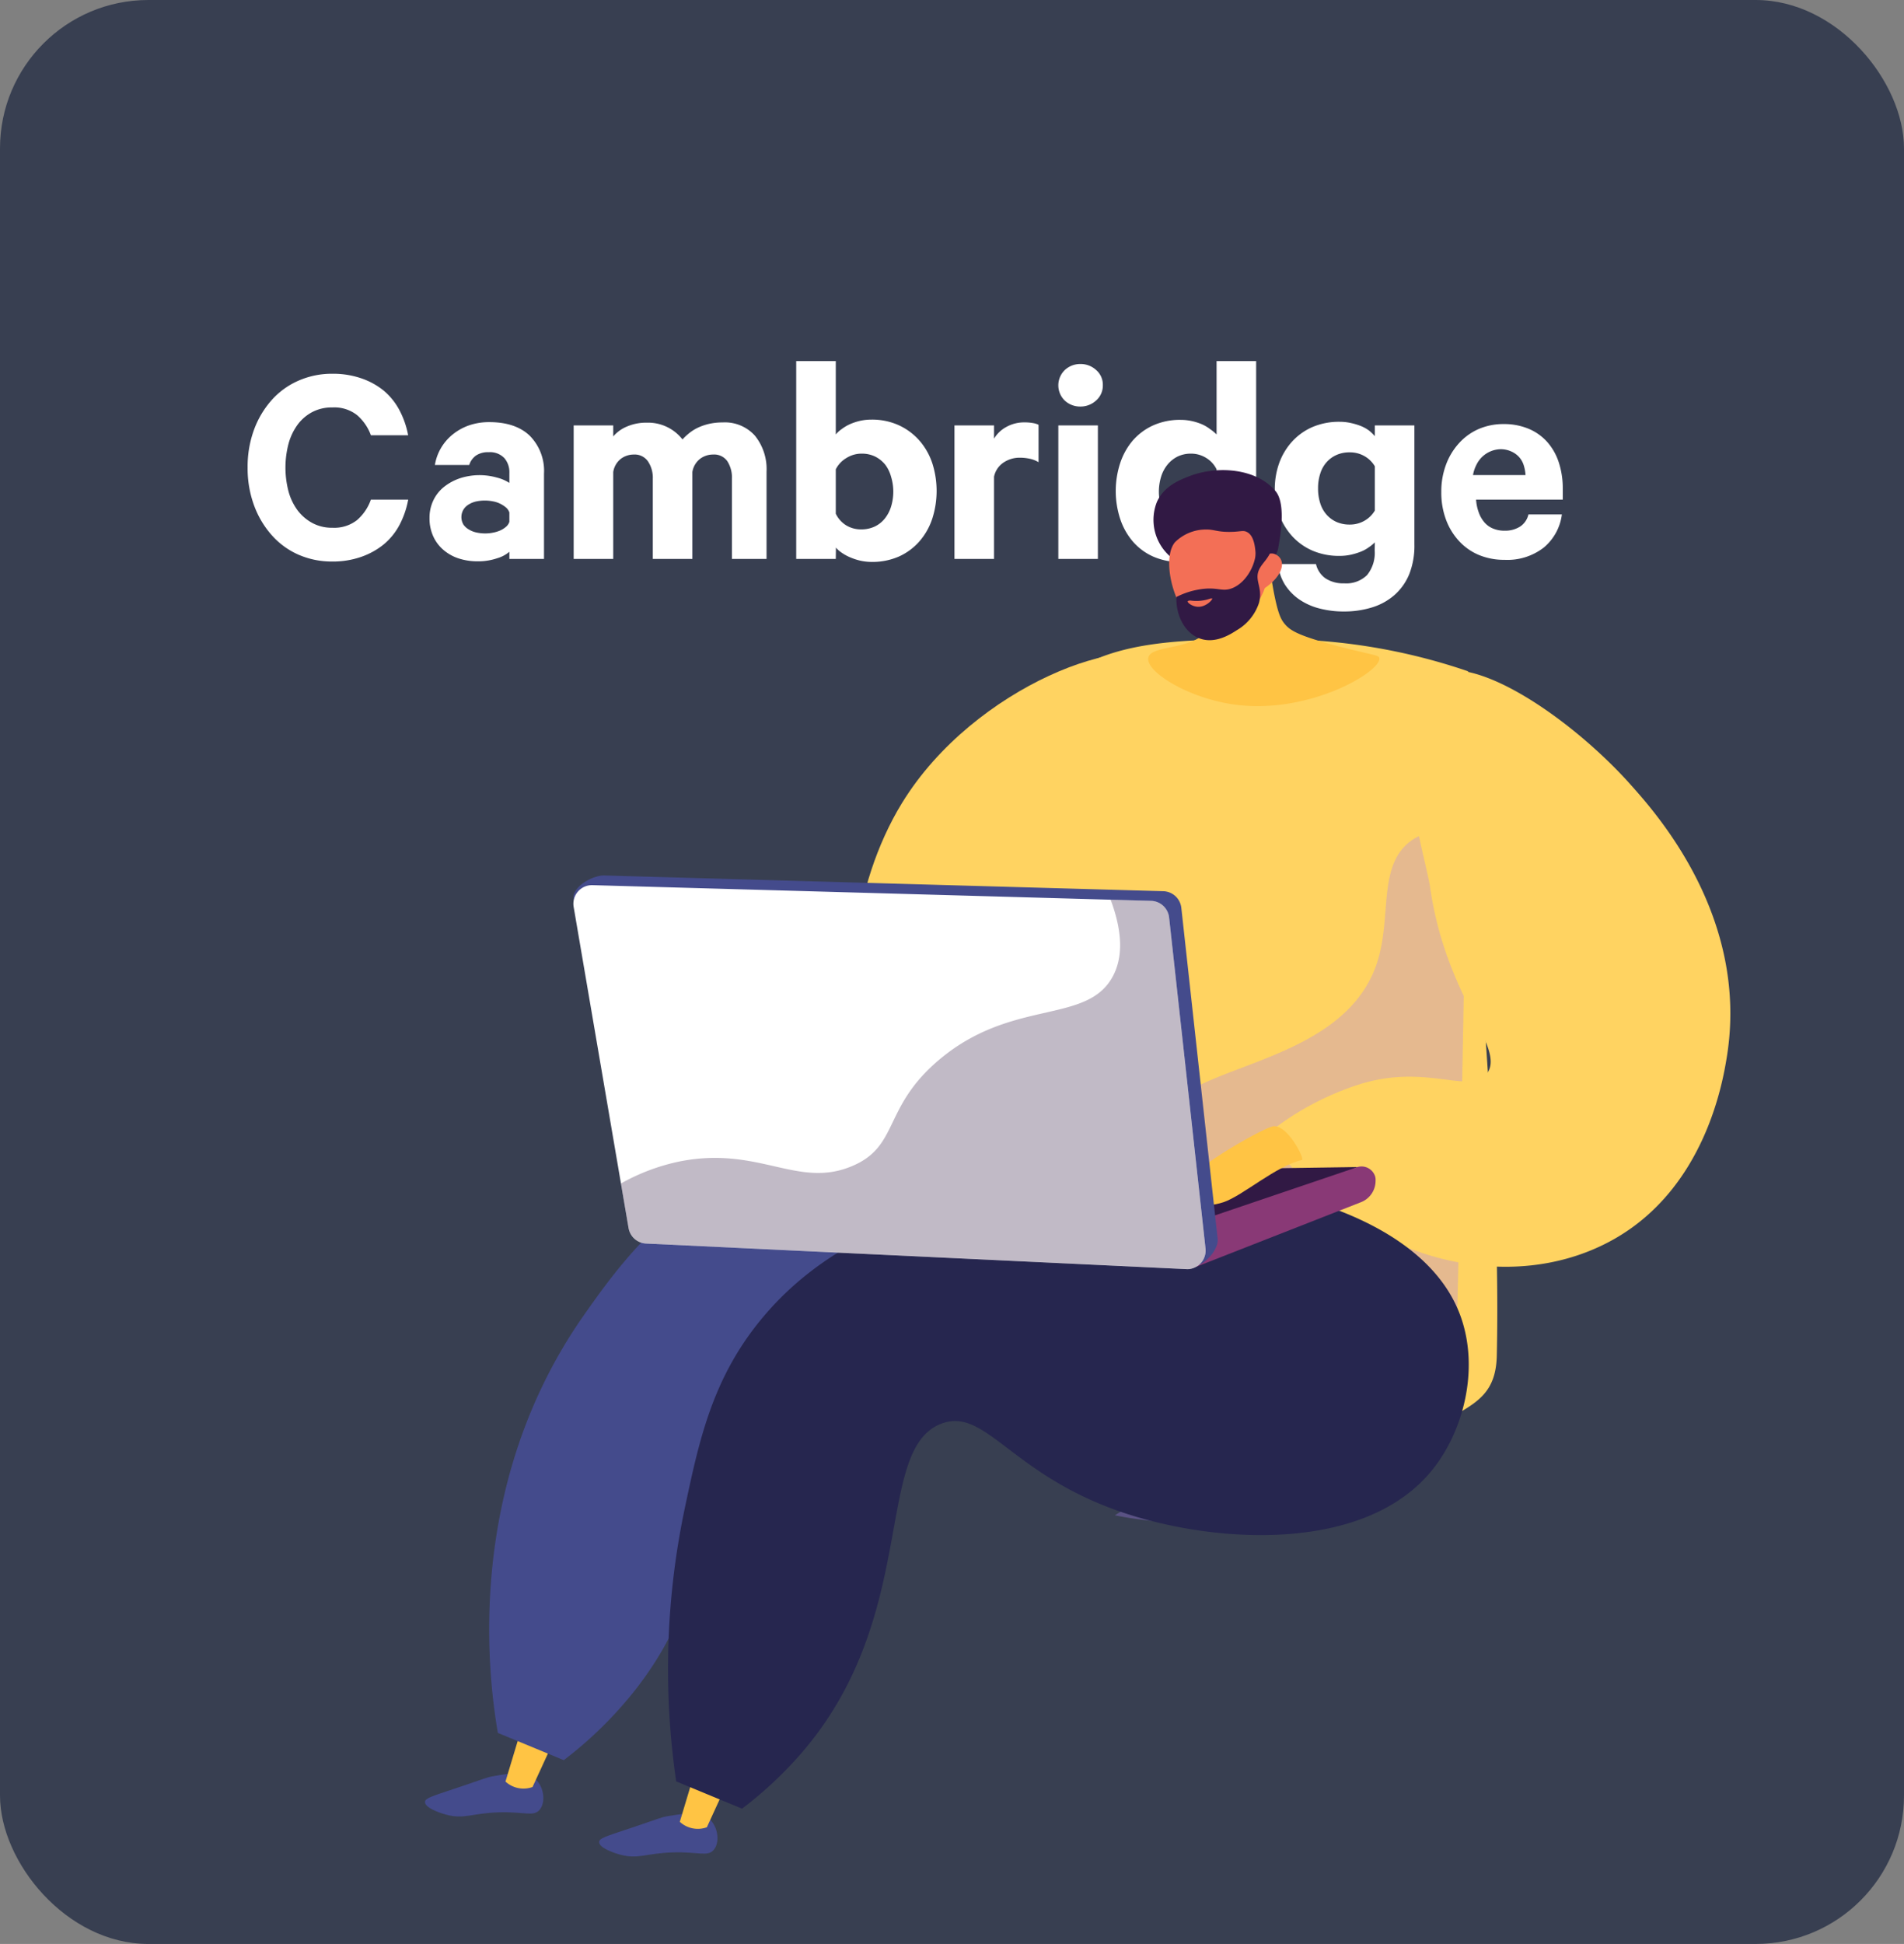 <svg id="Cambridge" xmlns="http://www.w3.org/2000/svg" xmlns:xlink="http://www.w3.org/1999/xlink" width="385" height="393" viewBox="0 0 385 393">
  <rect x="0" y="0" width="385" height="393" fill="#808080" stroke="none"/>
  <defs>
    <linearGradient id="linear-gradient" x1="-32.178" y1="38.853" x2="-32.218" y2="38.853" gradientUnits="objectBoundingBox">
      <stop offset="0" stop-color="#444b8c"/>
      <stop offset="1" stop-color="#26264f"/>
    </linearGradient>
    <linearGradient id="linear-gradient-2" x1="-78.515" y1="27.129" x2="-78.62" y2="27.305" gradientUnits="objectBoundingBox">
      <stop offset="0" stop-color="#ffc444"/>
      <stop offset="1" stop-color="#f36f56"/>
    </linearGradient>
    <linearGradient id="linear-gradient-3" x1="-33.774" y1="38.024" x2="-33.814" y2="38.024" xlink:href="#linear-gradient"/>
    <linearGradient id="linear-gradient-4" x1="-82.471" y1="26.708" x2="-82.576" y2="26.884" xlink:href="#linear-gradient-2"/>
    <linearGradient id="linear-gradient-5" x1="-9.181" y1="3.387" x2="-9.186" y2="3.389" gradientUnits="objectBoundingBox">
      <stop offset="0" stop-color="#ffd361"/>
      <stop offset="1" stop-color="#fc508c"/>
    </linearGradient>
    <linearGradient id="linear-gradient-6" x1="-13.797" y1="4.025" x2="-13.808" y2="4.029" gradientUnits="objectBoundingBox">
      <stop offset="0" stop-color="#aa80f9"/>
      <stop offset="1" stop-color="#6165d7"/>
    </linearGradient>
    <linearGradient id="linear-gradient-7" x1="-4.862" y1="4.001" x2="-4.864" y2="4.007" xlink:href="#linear-gradient"/>
    <linearGradient id="linear-gradient-8" x1="-5.541" y1="3.89" x2="-5.538" y2="3.884" xlink:href="#linear-gradient"/>
    <linearGradient id="linear-gradient-9" x1="-8.891" y1="35.284" x2="-8.89" y2="35.484" gradientUnits="objectBoundingBox">
      <stop offset="0" stop-color="#311944"/>
      <stop offset="1" stop-color="#893976"/>
    </linearGradient>
    <linearGradient id="linear-gradient-10" x1="-27.062" y1="23.871" x2="-27.066" y2="23.794" xlink:href="#linear-gradient-9"/>
    <linearGradient id="linear-gradient-11" x1="-37.252" y1="29.978" x2="-37.291" y2="29.978" xlink:href="#linear-gradient-2"/>
    <linearGradient id="linear-gradient-12" x1="-6.73" y1="7.016" x2="-6.729" y2="7.021" xlink:href="#linear-gradient"/>
    <linearGradient id="linear-gradient-13" x1="-6.853" y1="7.113" x2="-6.857" y2="7.131" gradientUnits="objectBoundingBox">
      <stop offset="0" stop-color="#fff"/>
      <stop offset="1" stop-color="#fff"/>
    </linearGradient>
    <linearGradient id="linear-gradient-14" x1="-7.487" y1="7.364" x2="-7.496" y2="7.364" xlink:href="#linear-gradient-9"/>
    <linearGradient id="linear-gradient-15" x1="-21.016" y1="16.118" x2="-21.017" y2="16.163" xlink:href="#linear-gradient-2"/>
    <linearGradient id="linear-gradient-16" x1="-37.092" y1="22.978" x2="-37.066" y2="23.034" gradientUnits="objectBoundingBox">
      <stop offset="0" stop-color="#311944"/>
      <stop offset="1" stop-color="#6b3976"/>
    </linearGradient>
    <linearGradient id="linear-gradient-17" x1="-42.503" y1="30.105" x2="-42.501" y2="29.951" xlink:href="#linear-gradient-2"/>
    <linearGradient id="linear-gradient-18" x1="-48.153" y1="27.906" x2="-48.108" y2="27.991" xlink:href="#linear-gradient-16"/>
    <linearGradient id="linear-gradient-19" x1="-170.598" y1="313.401" x2="-170.634" y2="310.609" xlink:href="#linear-gradient-2"/>
  </defs>
  <rect id="Rectángulo_156" data-name="Rectángulo 156" width="385" height="393" rx="30" fill="#383f51"/>
  <g id="Grupo_104" data-name="Grupo 104">
    <path id="Trazado_979" data-name="Trazado 979" d="M50.07,94.53a21.68,21.68,0,0,1,1.31-7.7,18.73,18.73,0,0,1,3.6-6,15.61,15.61,0,0,1,5.42-3.89,16.73,16.73,0,0,1,6.8-1.38,17.55,17.55,0,0,1,5.87.93A14.54,14.54,0,0,1,77.62,79a13.2,13.2,0,0,1,3.15,3.93A17.73,17.73,0,0,1,82.53,88H75a9.81,9.81,0,0,0-2.79-4.07,7.45,7.45,0,0,0-5-1.56,8.49,8.49,0,0,0-4,.9,8.75,8.75,0,0,0-3,2.54,11.79,11.79,0,0,0-1.86,3.87,19,19,0,0,0,0,9.7,11.44,11.44,0,0,0,1.86,3.84,9.22,9.22,0,0,0,3,2.54,8.27,8.27,0,0,0,4,.93,7.45,7.45,0,0,0,5-1.56A9.76,9.76,0,0,0,75,101h7.54a17.7,17.7,0,0,1-1.76,5.12,13,13,0,0,1-3.18,3.93,15,15,0,0,1-4.6,2.54,17.28,17.28,0,0,1-5.84.93,16.73,16.73,0,0,1-6.8-1.38A15.61,15.61,0,0,1,55,108.25a18.73,18.73,0,0,1-3.6-6,21.68,21.68,0,0,1-1.33-7.72Z" fill="#fff"/>
    <path id="Trazado_980" data-name="Trazado 980" d="M103,113v-1.45a6.65,6.65,0,0,1-2.44,1.3,11.94,11.94,0,0,1-4,.63,12.24,12.24,0,0,1-3.77-.57,9,9,0,0,1-3.08-1.7,7.83,7.83,0,0,1-2.09-2.75,8.75,8.75,0,0,1-.77-3.75,8.12,8.12,0,0,1,.77-3.54,7.69,7.69,0,0,1,2.14-2.72A10.63,10.63,0,0,1,93,96.69a12.8,12.8,0,0,1,7.44-.15A8.39,8.39,0,0,1,103,97.63v-2a4.39,4.39,0,0,0-1-3,4,4,0,0,0-3.2-1.21,4.31,4.31,0,0,0-2.53.66A3.72,3.72,0,0,0,94.88,94H87.94a9.9,9.9,0,0,1,1.21-3.39,10.11,10.11,0,0,1,2.35-2.75A11.07,11.07,0,0,1,94.82,86a12.4,12.4,0,0,1,4.12-.66q5.3,0,8.18,2.75A10.1,10.1,0,0,1,110,95.76V113Zm0-9.39a2.27,2.27,0,0,0-.67-1,5.54,5.54,0,0,0-1.16-.76,5.46,5.46,0,0,0-1.46-.49,8.65,8.65,0,0,0-3.36,0,4.92,4.92,0,0,0-1.55.61,3.14,3.14,0,0,0-1.1,1.07,3,3,0,0,0,0,3,3.31,3.31,0,0,0,1.1,1,4.7,4.7,0,0,0,1.55.61,7.94,7.94,0,0,0,1.77.19,7.8,7.8,0,0,0,1.59-.16,6.72,6.72,0,0,0,1.46-.45,4.8,4.8,0,0,0,1.16-.74,2.19,2.19,0,0,0,.67-1Z" fill="#fff"/>
    <path id="Trazado_981" data-name="Trazado 981" d="M138,88.84a12,12,0,0,1,1.47-1.36,8.79,8.79,0,0,1,1.81-1.09,11.25,11.25,0,0,1,2.19-.72,12.189,12.189,0,0,1,2.65-.27,8.15,8.15,0,0,1,6.53,2.68A10.76,10.76,0,0,1,155,95.36V113h-7V96.77a6.07,6.07,0,0,0-.93-3.53,3.24,3.24,0,0,0-2.86-1.35,4.36,4.36,0,0,0-2.68.89A4.22,4.22,0,0,0,140,95.43V113h-8V96.77a5.92,5.92,0,0,0-1-3.53,3.27,3.27,0,0,0-2.86-1.35,4.33,4.33,0,0,0-2.63.89A4.2,4.2,0,0,0,124,95.43V113h-8V86h8v2.23a7.3,7.3,0,0,1,2.77-2,9.79,9.79,0,0,1,4-.78A8.81,8.81,0,0,1,138,88.84Z" fill="#fff"/>
    <path id="Trazado_982" data-name="Trazado 982" d="M169,113h-8V73h8V87.83a6.2,6.2,0,0,1,1.23-1.11,8.78,8.78,0,0,1,1.71-1,11.779,11.779,0,0,1,2-.65,10.5,10.5,0,0,1,2.26-.24A13,13,0,0,1,181.81,86a12.45,12.45,0,0,1,4.13,3.1,13.4,13.4,0,0,1,2.58,4.56,18.36,18.36,0,0,1,0,11.17,13.31,13.31,0,0,1-2.58,4.58,12.13,12.13,0,0,1-4.13,3.08,13.3,13.3,0,0,1-5.58,1.11,10.5,10.5,0,0,1-2.26-.25,11.779,11.779,0,0,1-2-.65,9.25,9.25,0,0,1-1.71-.92,5.58,5.58,0,0,1-1.23-1.08Zm0-9.15a5.55,5.55,0,0,0,2,2.29,5.68,5.68,0,0,0,3.15.88,6.26,6.26,0,0,0,2.74-.58,5.79,5.79,0,0,0,2-1.58,7.3,7.3,0,0,0,1.28-2.41,10.34,10.34,0,0,0,0-6.1A7.2,7.2,0,0,0,179,93.94a6.26,6.26,0,0,0-2-1.62,6.13,6.13,0,0,0-2.74-.61,5.76,5.76,0,0,0-3.12.89A5.52,5.52,0,0,0,169,94.88Z" fill="#fff"/>
    <path id="Trazado_983" data-name="Trazado 983" d="M210,93.44a5.71,5.71,0,0,0-1.78-.7,9.55,9.55,0,0,0-2-.21,5.79,5.79,0,0,0-3.33,1A4.54,4.54,0,0,0,201,96.37V113h-8V86h8v2.68a6.56,6.56,0,0,1,2.51-2.38,7.33,7.33,0,0,1,3.61-.91,9.5,9.5,0,0,1,1.81.15,3.71,3.71,0,0,1,1.07.34Z" fill="#fff"/>
    <path id="Trazado_984" data-name="Trazado 984" d="M223,77.86A4,4,0,0,1,221.6,81a4.63,4.63,0,0,1-3.17,1.19A4.55,4.55,0,0,1,215.32,81a4.3,4.3,0,0,1,.02-6.22,4.55,4.55,0,0,1,3.11-1.19,4.63,4.63,0,0,1,3.17,1.19A3.92,3.92,0,0,1,223,77.86ZM222,113h-8V86h8Z" fill="#fff"/>
    <path id="Trazado_985" data-name="Trazado 985" d="M246,110.72a7.7,7.7,0,0,1-1.26,1.08,8.39,8.39,0,0,1-1.68.92,11.582,11.582,0,0,1-2.06.65,10.66,10.66,0,0,1-2.23.25,13.5,13.5,0,0,1-5.61-1.11,11.76,11.76,0,0,1-4.13-3.08,13.55,13.55,0,0,1-2.54-4.58,18.16,18.16,0,0,1,0-11.17A13.65,13.65,0,0,1,229,89.12a12.05,12.05,0,0,1,4.13-3.1,13.2,13.2,0,0,1,5.61-1.14,10.641,10.641,0,0,1,2.23.24,11.581,11.581,0,0,1,2.06.65,8,8,0,0,1,1.68,1A8.879,8.879,0,0,1,246,87.83V73h8v40h-8Zm0-15.84a5.52,5.52,0,0,0-2.07-2.28,5.76,5.76,0,0,0-3.12-.89,6.13,6.13,0,0,0-2.74.61,6.26,6.26,0,0,0-2,1.62,7.2,7.2,0,0,0-1.28,2.41,10.34,10.34,0,0,0,0,6.1,7.3,7.3,0,0,0,1.28,2.41,5.79,5.79,0,0,0,2,1.58,6.26,6.26,0,0,0,2.74.58,5.75,5.75,0,0,0,3.12-.88,5.49,5.49,0,0,0,2.07-2.29Z" fill="#fff"/>
    <path id="Trazado_986" data-name="Trazado 986" d="M278,109.65a8.221,8.221,0,0,1-1.23,1,7.089,7.089,0,0,1-1.61.88,13,13,0,0,1-2,.61,10.38,10.38,0,0,1-2.29.24,13.51,13.51,0,0,1-5.55-1.09,12.09,12.09,0,0,1-4.13-3,13.12,13.12,0,0,1-2.54-4.3,15.63,15.63,0,0,1,0-10.34,13.08,13.08,0,0,1,2.54-4.29,12.11,12.11,0,0,1,4.13-3,13.67,13.67,0,0,1,5.55-1.09,10.371,10.371,0,0,1,2.29.25,13,13,0,0,1,2,.6,7.5,7.5,0,0,1,1.61.88A7.709,7.709,0,0,1,278,88.18V86h8v24.07a15.619,15.619,0,0,1-1.06,6.05,11.39,11.39,0,0,1-3,4.2,12.34,12.34,0,0,1-4.52,2.48,18.94,18.94,0,0,1-5.64.82,19.45,19.45,0,0,1-5.1-.64,12.79,12.79,0,0,1-4.07-1.87,10.51,10.51,0,0,1-2.84-3,9.76,9.76,0,0,1-1.35-4.08h7.68a4.86,4.86,0,0,0,1.93,2.9,6.52,6.52,0,0,0,3.75,1,6,6,0,0,0,4.64-1.66,7.1,7.1,0,0,0,1.55-5Zm0-15.38a5.71,5.71,0,0,0-2-2,5.89,5.89,0,0,0-3.08-.82,6.35,6.35,0,0,0-2.72.55,5.87,5.87,0,0,0-2,1.49,6.26,6.26,0,0,0-1.25,2.29,9.43,9.43,0,0,0-.43,2.93,9.62,9.62,0,0,0,.43,3A6.26,6.26,0,0,0,268.2,104a6,6,0,0,0,2,1.5,6.51,6.51,0,0,0,2.72.55,5.9,5.9,0,0,0,3.08-.83,5.71,5.71,0,0,0,2-2Z" fill="#fff"/>
    <path id="Trazado_987" data-name="Trazado 987" d="M315.82,104a10.43,10.43,0,0,1-3.64,6.68,12,12,0,0,1-7.95,2.5,13.32,13.32,0,0,1-5.23-1,11.45,11.45,0,0,1-4-2.83,12.89,12.89,0,0,1-2.62-4.32,15.63,15.63,0,0,1-.94-5.56,15.451,15.451,0,0,1,.94-5.5A13.24,13.24,0,0,1,295,89.62a11.6,11.6,0,0,1,4-2.89,12.54,12.54,0,0,1,5.06-1,12.86,12.86,0,0,1,5.15,1,10.47,10.47,0,0,1,3.7,2.68,11.72,11.72,0,0,1,2.3,4.12,16.821,16.821,0,0,1,.79,5.29V101H298.47a9.288,9.288,0,0,0,.56,2.65,6.251,6.251,0,0,0,1.17,2,4.57,4.57,0,0,0,1.77,1.23,5.9,5.9,0,0,0,2.26.41,5.67,5.67,0,0,0,3.12-.82,4,4,0,0,0,1.71-2.47ZM303.53,90.81a5.57,5.57,0,0,0-4.91,3,7.41,7.41,0,0,0-.77,2.23h10.62a8.2,8.2,0,0,0-.37-2,4.5,4.5,0,0,0-.94-1.65,4.681,4.681,0,0,0-1.53-1.1,5.17,5.17,0,0,0-2.1-.48Z" fill="#fff"/>
  </g>
  <g id="Grupo_354" data-name="Grupo 354">
    <path id="Trazado_357" data-name="Trazado 357" d="M177.45,207.34c-7.61-4.22-5.39-28.17,4.94-45,14.67-23.9,46.81-35.3,53.4-28.19,6.75,7.29-12.66,34.62-15.82,39.06C208.53,189.33,186.46,212.33,177.45,207.34Z" fill="#ffd361"/>
    <path id="Trazado_358" data-name="Trazado 358" d="M108.59,360c1.42,1.57,1.75,4.46.51,5.89s-3,.35-8.23.5c-5.55.17-7,1.48-10.77.44-1.52-.42-4.21-1.44-4.16-2.53,0-.77,1.4-1.16,6-2.7,6.5-2.17,6.47-2.3,7.85-2.52C103.23,358.47,106.71,357.89,108.59,360Z" fill="url(#linear-gradient)"/>
    <path id="Trazado_359" data-name="Trazado 359" d="M105,350.91l-2.79,9.26a5.38,5.38,0,0,0,5.47,1.1l4.14-9Z" fill="url(#linear-gradient-2)"/>
    <path id="Trazado_360" data-name="Trazado 360" d="M143.8,368.1c1.42,1.57,1.75,4.46.51,5.89s-3,.35-8.23.5c-5.55.16-7,1.47-10.77.43-1.52-.42-4.21-1.44-4.16-2.53,0-.76,1.4-1.16,6-2.69,6.5-2.18,6.47-2.3,7.85-2.53C138.44,366.6,141.92,366,143.8,368.1Z" fill="url(#linear-gradient-3)"/>
    <path id="Trazado_361" data-name="Trazado 361" d="M140.24,359.05l-2.78,9.26a5.39,5.39,0,0,0,5.47,1.1l4.13-9Z" fill="url(#linear-gradient-4)"/>
    <path id="Trazado_362" data-name="Trazado 362" d="M296.85,135.71a120.621,120.621,0,0,0-39-6.5c-18.72,0-33.76,0-44.14,8.85-25.19,21.47,3,72.9-11.44,111-1.58,4.17-6.18,17.4-2.18,31.66.74,2.63,2.26,4.91,4.86,8.77,15.26,22.64,58.12,24.49,77.76,4.86,10.37-10.37,19.7-8.47,19.95-20.31C303.7,227.31,296.45,180.7,296.85,135.71Z" fill="url(#linear-gradient-5)"/>
    <path id="Trazado_363" data-name="Trazado 363" d="M278.2,195.35c3.57-9.77-.13-20.95,7.83-25.84a19.22,19.22,0,0,1,10.49-2.46c-.48,34.35-1.15,68.65-2,104.49-.27,11.84-1.75,12.43-13.23,22.8-13.3,12-36.2,16-55.86,12,25.74-15.83,44.1-32.23,41.47-46.28-3.06-16.37-33-21.2-31.83-32.84C236.36,214.91,270.4,216.71,278.2,195.35Z" opacity="0.3" fill="url(#linear-gradient-6)"/>
    <path id="Trazado_364" data-name="Trazado 364" d="M288.67,136.77c8.65-5.84,29.5,8.89,41.05,21.86,5.37,6,24.08,27,19.43,55.2-.76,4.59-4.24,26.07-22.63,36.59-16.46,9.41-38.68,7-56.5-6.35l-7.3-6.48-7.18-7.76a57.9,57.9,0,0,1,19.14-10.55c13.69-4.41,22.68,2.14,25.95-2.17,4-5.31-8.23-15.2-11.45-37.71C288.31,173.32,279,143.29,288.67,136.77Z" fill="#ffd361"/>
    <path id="Trazado_365" data-name="Trazado 365" d="M274.47,283.74c5.72,18.61-4.87,11-26.43.42C225.34,273,175.7,256.91,154.31,278c-15.93,15.68-4.66,40.46-29.31,67.73a80,80,0,0,1-11,10.11l-13.33-5.51c-1.74-10.18-7.23-49.41,17.46-84.54,6-8.5,17.33-24.8,36.76-31.7C207.41,215.38,269.2,266.58,274.47,283.74Z" fill="url(#linear-gradient-7)"/>
    <path id="Trazado_366" data-name="Trazado 366" d="M295.44,266.38c3.7,10.69.37,23-5.68,30.6-13.43,16.94-43.57,15.16-62.4,8.9-22.91-7.61-28-21.47-37-18.07-14,5.3-4,39.77-29.31,67.74a79.4,79.4,0,0,1-11,10.1l-13.32-5.51a157.5,157.5,0,0,1,1.65-54.81c2.93-13.9,5.55-26.36,15.35-38.38,12.18-14.93,28.09-20.17,37.22-23C229.51,231.72,285.82,238.61,295.44,266.38Z" fill="url(#linear-gradient-8)"/>
    <g id="Grupo_109" data-name="Grupo 109">
      <path id="Trazado_367" data-name="Trazado 367" d="M170.21,237.48l104.26-1.55-27.72,13.38-76.8-5Z" fill="url(#linear-gradient-9)"/>
      <path id="Trazado_368" data-name="Trazado 368" d="M278.15,238.7h0a4.64,4.64,0,0,1-3,4.36l-33.32,13.06-.15-9.06,32.84-11.13a2.88,2.88,0,0,1,3.57,2A2.711,2.711,0,0,1,278.15,238.7Z" fill="url(#linear-gradient-10)"/>
    </g>
    <path id="Trazado_369" data-name="Trazado 369" d="M263.27,234.51c.64-.14-3.12-7.63-6.07-6.76s-17.37,9.22-18.68,12.67l-1.32,3.44s6.3.49,10.2-.82S258.07,235.67,263.27,234.51Z" fill="url(#linear-gradient-11)"/>
    <g id="Grupo_111" data-name="Grupo 111">
      <g id="Grupo_110" data-name="Grupo 110">
        <path id="Trazado_370" data-name="Trazado 370" d="M238.87,183.53l7.35,66.92c.25,2.31-3,5.75-5.3,5.64l-107.81-6.62a3.79,3.79,0,0,1-3.55-3.14L116,181.71c-.4-2.36,3.82-4.79,6.21-4.72l113,3.18A3.78,3.78,0,0,1,238.87,183.53Z" fill="url(#linear-gradient-12)"/>
        <path id="Trazado_371" data-name="Trazado 371" d="M236.4,185.49l7.36,66.91a3.78,3.78,0,0,1-3.35,4.17,3.878,3.878,0,0,1-.59,0L130.65,251.4a3.77,3.77,0,0,1-3.55-3.13L116,183.37a3.76,3.76,0,0,1,3.83-4.42l113,3.17A3.78,3.78,0,0,1,236.4,185.49Z" fill="url(#linear-gradient-13)"/>
      </g>
      <path id="Trazado_372" data-name="Trazado 372" d="M172.3,235.74c9.53-4,6.17-11.74,17.42-21.34,14.85-12.67,30-7.18,35.29-17,1.65-3.06,2.44-7.82-.44-15.52l8.18.23a3.77,3.77,0,0,1,3.65,3.37l7.35,66.91a3.78,3.78,0,0,1-3.34,4.17,3.925,3.925,0,0,1-.59,0l-109.18-5.17a3.77,3.77,0,0,1-3.54-3.13l-1.54-9a41.18,41.18,0,0,1,11.89-4.46C153.46,231.62,161.32,240.39,172.3,235.74Z" opacity="0.3" fill="url(#linear-gradient-14)"/>
    </g>
    <g id="Grupo_113" data-name="Grupo 113">
      <path id="Trazado_373" data-name="Trazado 373" d="M256.15,103.63a81,81,0,0,0,1.45,16.22c.84,4.31,1.44,5.43,2.21,6.33,1.16,1.37,2.92,2.51,12.87,5,5.41,1.34,6.1,1.3,6.22,1.84.59,2.62-14.17,11.55-29.41,9.4-9.34-1.32-17.82-6.64-17.3-9.44s9.84-1.3,12.62-6.39c1.93-3.54-.24-8.57-2.8-12.73C244.5,109.19,253.67,108.28,256.15,103.63Z" fill="url(#linear-gradient-15)"/>
      <g id="Grupo_112" data-name="Grupo 112">
        <path id="Trazado_374" data-name="Trazado 374" d="M236.57,112.46a9.81,9.81,0,0,1-2.65-10.95c1.42-3.24,4.64-4.49,6.57-5.24,5.6-2.16,13.5-1.65,17.42,3,2.32,2.75.77,10.14.57,11.44-.23,1.48-1.15,2.21-1.86,3.47-1,1.74-2.49,4.5-4.94,9.1a24.149,24.149,0,0,0-2.33-3.58,21.6,21.6,0,0,0-3.94-3.88C241.45,112.93,239.29,114.61,236.57,112.46Z" fill="url(#linear-gradient-16)"/>
        <path id="Trazado_375" data-name="Trazado 375" d="M255.75,118.89s-2.18,7.21-9.85,8.68c-6.88,1.32-11.82-13.58-8.34-17.92a8.87,8.87,0,0,1,6.45-2.6c1.49,0,2.11.48,4.54.48,2.24,0,2.77-.39,3.54,0,1,.46,2,1.94,1.8,6.72,1-1.65,2.37-2.55,3.6-2.32a2.45,2.45,0,0,1,1.13.64C260,114,259,116.67,255.75,118.89Z" fill="url(#linear-gradient-17)"/>
        <path id="Trazado_376" data-name="Trazado 376" d="M252.16,106.52c-.26.33,1.05,1.29,1.57,3,1,3.3-1.32,8.2-4.68,9.43-2,.74-2.87-.35-6.34.18a15.86,15.86,0,0,0-4.84,1.56c-.11,3.94,1.84,7.34,4.73,8.39,3.12,1.14,6.2-.84,7.48-1.67a10,10,0,0,0,4.49-5.51c.89-3.31-1.18-4.63.2-7.08.7-1.23,1.83-2,2.55-4.2a10.692,10.692,0,0,0,.35-1.46C255.45,107.75,252.54,106.05,252.16,106.52Z" fill="url(#linear-gradient-18)"/>
        <path id="Trazado_377" data-name="Trazado 377" d="M240.68,121.4a8.46,8.46,0,0,0,4.14-.42h.3c.12.23-1.22,1.72-2.82,1.69-1.14,0-2.22-.81-2.14-1.1C240.19,121.47,240.43,121.42,240.68,121.4Z" fill="url(#linear-gradient-19)"/>
      </g>
    </g>
  </g>
</svg>
